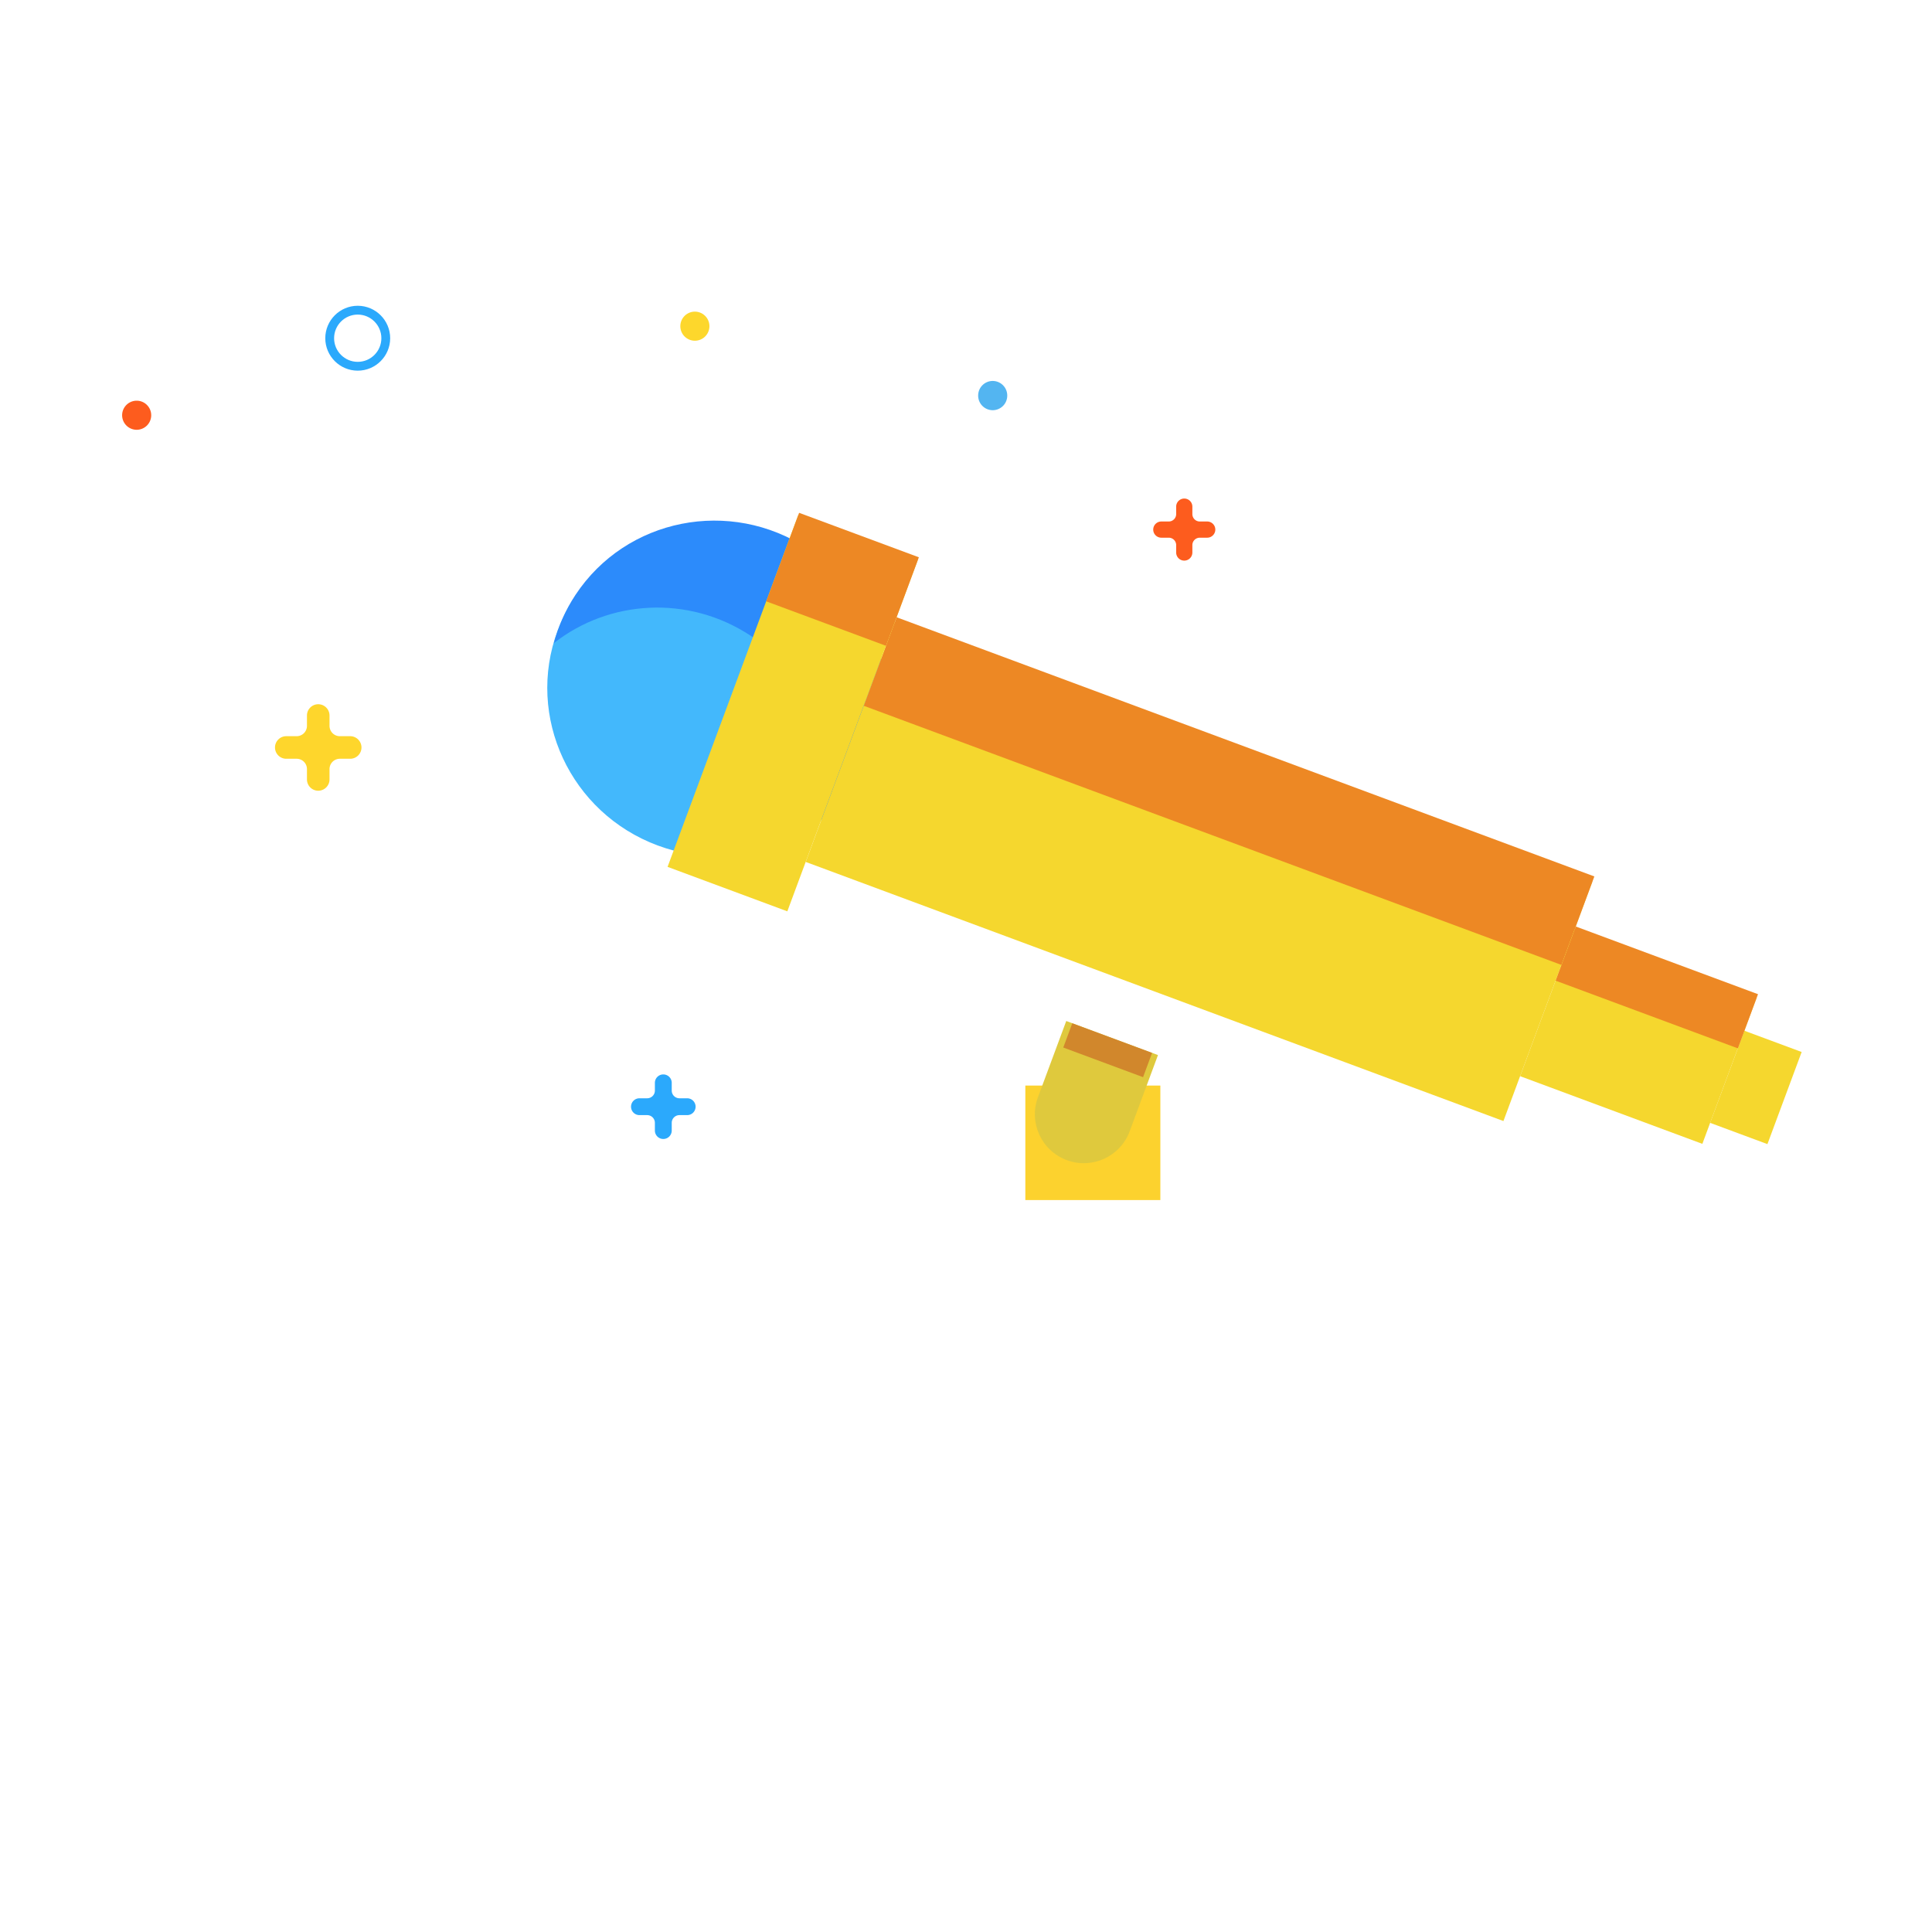 <?xml version="1.0" encoding="utf-8"?>
<!-- Uploaded to: SVG Repo, www.svgrepo.com, Generator: SVG Repo Mixer Tools -->
<svg width="800px" height="800px" viewBox="0 0 1024 1024" class="icon"  version="1.1" xmlns="http://www.w3.org/2000/svg"><path d="M584.762 609.524l0.276 250.529-11.678 0.013-0.276-250.529z" fill="" /><path d="M661.165 865.926H495.082c-2.922 0-5.554-1.264-7.221-3.47s-2.167-5.083-1.371-7.894l0.059-0.199 84.895-263.595c1.496-5.249 5.479-5.678 6.681-5.678h0.009c1.191 0.002 5.189 0.434 6.722 5.887L669.698 854.364c0.855 3.009 0.356 5.887-1.312 8.093s-4.299 3.47-7.221 3.47z m-162.307-11.678h158.537l-79.273-246.11-79.264 246.11z m80.258-262.078l-5.518 1.915c0.028 0.079 0.063 0.163 0.112 0.252l5.406-2.167z" fill="" /><path d="M247.535 861.269h-18.218" fill="#FEDEBB" /><path d="M247.535 868.275h-18.217a7.006 7.006 0 1 1 0-14.013h18.217a7.006 7.006 0 1 1 0 14.013z" fill="" /><path d="M325.918 861.269h-38.64" fill="#FEDEBB" /><path d="M325.918 868.275h-38.64a7.006 7.006 0 1 1 0-14.013h38.64a7.006 7.006 0 1 1 0 14.013z" fill="" /><path d="M808.357 861.269h-429.448" fill="#FEDEBB" /><path d="M808.357 868.275h-429.448a7.006 7.006 0 1 1 0-14.013h429.448a7.006 7.006 0 1 1 0 14.013z" fill="" /><path d="M882.878 861.269h-23.185" fill="#FEDEBB" /><path d="M882.878 868.275h-23.185a7.006 7.006 0 1 1 0-14.013h23.185a7.006 7.006 0 1 1 0 14.013z" fill="" /><path d="M543.452 575.369h71.559v60.685h-71.559z" fill="#FCD22E" /><path d="M610.31 644.573h-62.73c-5.009 0-9.085-4.077-9.085-9.088v-51.853c0-5.011 4.076-9.087 9.085-9.087h62.73c5.011 0 9.089 4.076 9.089 9.087v51.853c0.001 5.011-4.077 9.088-9.089 9.088z m-62.472-9.342h62.219v-51.343h-62.219v51.343z" fill="" /><path d="M463.205 396.467c-16.983 45.729-68.282 68.857-114.572 51.662-46.301-17.193-70.065-68.201-53.084-113.928 16.983-45.729 68.28-68.857 114.577-51.662 46.301 17.196 70.06 68.203 53.079 113.928z" fill="#43B8FC" /><path d="M397.865 336.948c33.075 21.814 47.048 61.55 37.442 97.438 7.203-5.658 13.654-12.5 18.967-20.552 26.862-40.716 15.209-95.767-26.011-122.962-41.229-27.194-96.416-16.237-123.28 24.481-5.312 8.052-9.059 16.677-11.432 25.522 29.218-22.953 71.242-25.744 104.312-3.927z" fill="#2C8BFB" /><path d="M340.292 471.113a96.876 96.876 0 0 1-15.086-4.258c-49.239-18.286-74.595-72.76-56.522-121.432 18.078-48.671 72.855-73.385 122.083-55.1 23.842 8.854 42.853 26.352 53.532 49.271 10.688 22.943 11.751 48.571 2.99 72.16-5.143 13.864-13.24 25.97-24.065 35.98l-7.928-8.574c9.466-8.753 16.545-19.34 21.046-31.47 7.666-20.643 6.733-43.074-2.627-63.165-9.372-20.117-26.068-35.479-47.011-43.255-43.209-16.049-91.236 5.584-107.07 48.219s6.436 90.374 49.64 106.419a85.285 85.285 0 0 0 13.268 3.746l-2.249 11.458z" fill="" /><path d="M565.134 541.15l-15.006 40.405c-4.988 13.429 1.854 28.35 15.281 33.335 13.42 4.995 28.348-1.854 33.337-15.275l15.006-40.408-48.618-18.056z" fill="#DFC93D" /><path d="M585.858 588.376c-1.914 5.14-7.632 7.762-12.782 5.857-5.139-1.915-7.76-7.632-5.853-12.782 1.914-5.149 7.632-7.772 12.782-5.856 5.148 1.915 7.77 7.632 5.853 12.781z" fill="" /><path d="M568.336 542.355l42.286 15.708-4.775 12.856-42.286-15.707z" fill="#D1872C" /><path d="M360.122 582.111a4.088 4.088 0 0 1-4.089-4.092v-4.088a4.464 4.464 0 1 0-8.929 0v4.088a4.088 4.088 0 0 1-4.087 4.092h-4.091a4.459 4.459 0 0 0-4.461 4.463 4.459 4.459 0 0 0 4.461 4.463h4.091a4.088 4.088 0 0 1 4.087 4.092v4.091a4.468 4.468 0 0 0 4.468 4.463 4.462 4.462 0 0 0 4.461-4.463v-4.091a4.088 4.088 0 0 1 4.089-4.092h4.095a4.461 4.461 0 0 0 4.463-4.463 4.462 4.462 0 0 0-4.463-4.463h-4.095z" fill="#2BA9FC" /><path d="M635.912 276.405a3.936 3.936 0 0 1-3.935-3.932v-3.943a4.291 4.291 0 0 0-4.294-4.287 4.283 4.283 0 0 0-4.286 4.287v3.943a3.934 3.934 0 0 1-3.935 3.932h-3.932a4.29 4.29 0 0 0-4.295 4.289 4.294 4.294 0 0 0 4.295 4.295h3.932a3.932 3.932 0 0 1 3.935 3.931v3.932a4.286 4.286 0 0 0 4.286 4.291 4.292 4.292 0 0 0 4.294-4.291v-3.932a3.933 3.933 0 0 1 3.935-3.931h3.935a4.292 4.292 0 1 0 0-8.584h-3.935z" fill="#FD5C1E" /><path d="M180.132 390.196a5.473 5.473 0 0 1-5.481-5.479v-5.481a5.983 5.983 0 0 0-5.981-5.977 5.979 5.979 0 0 0-5.975 5.977v5.481a5.476 5.476 0 0 1-5.486 5.479h-5.479a5.979 5.979 0 0 0-5.975 5.989 5.973 5.973 0 0 0 5.975 5.974h5.479a5.477 5.477 0 0 1 5.486 5.48v5.486a5.975 5.975 0 0 0 5.975 5.972 5.979 5.979 0 0 0 5.981-5.972v-5.486a5.474 5.474 0 0 1 5.481-5.48h5.479a5.973 5.973 0 0 0 5.975-5.974 5.979 5.979 0 0 0-5.975-5.989h-5.479z" fill="#FED62C" /><path d="M376.006 172.881a7.707 7.707 0 1 1-7.709-7.704c4.251 0 7.709 3.456 7.709 7.704z" fill="#FDD72C" /><path d="M80.145 220.082a7.707 7.707 0 1 1-7.709-7.705c4.251 0 7.709 3.458 7.709 7.705z" fill="#FD5C1E" /><path d="M533.859 209.62a7.705 7.705 0 1 1-15.409 0 7.707 7.707 0 0 1 7.709-7.704c4.243 0.001 7.701 3.457 7.701 7.704z" fill="#53B5F1" /><path d="M189.605 196.461c-9.484 0-17.197-7.714-17.197-17.195 0-9.484 7.714-17.2 17.197-17.2 9.481 0 17.195 7.716 17.195 17.2 0 9.481-7.714 17.195-17.195 17.195z m0-29.724c-6.906 0-12.526 5.62-12.526 12.528 0 6.905 5.62 12.524 12.526 12.524s12.524-5.619 12.524-12.524c0-6.908-5.618-12.528-12.524-12.528z" fill="#2BA9FC" /><path d="M796.85 594.179L427.046 456.841l47.146-126.954 369.813 137.346z" fill="#F5D72E" /><path d="M457.818 374.08l17.427-46.912 369.797 137.361-17.427 46.912z" fill="#ED8824" /><path d="M423.004 273.172l63.471 23.57-69.174 186.283-63.472-23.57z" fill="#F5D72E" /><path d="M406.122 318.723l17.421-46.921 63.476 23.569-17.421 46.921z" fill="#ED8824" /><path d="M902.283 606.265l-96.591-35.868 28.85-77.689 96.592 35.875z" fill="#F5D72E" /><path d="M936.774 606.41l-30.36-11.272 18.139-48.831 30.36 11.274z" fill="#F5D72E" /><path d="M923.892 624.846a9.05 9.05 0 0 1-3.179-0.58l-22.074-8.191c-4.701-1.757-7.096-6.999-5.347-11.687l15.056-40.548a9.02 9.02 0 0 1 4.73-5.097 9.026 9.026 0 0 1 6.945-0.262l22.085 8.203a9.014 9.014 0 0 1 5.098 4.729 9.037 9.037 0 0 1 0.262 6.946l-15.062 40.559a9.041 9.041 0 0 1-4.74 5.098 9.046 9.046 0 0 1-3.775 0.828z m-21.754-17.437l21.602 8.016 14.88-40.07-21.602-8.023-14.88 40.077z" fill="" /><path d="M824.53 519.777l10.665-28.71 96.587 35.877-10.664 28.71z" fill="#ED8824" /><path d="M403.296 505.689c-1.206 0-2.415-0.216-3.578-0.648l-55.189-20.497a10.182 10.182 0 0 1-5.752-5.34 10.184 10.184 0 0 1-0.294-7.845l66.11-178.007c1.973-5.303 7.887-8.013 13.184-6.042l55.197 20.498c5.301 1.971 8.01 7.884 6.044 13.181L412.905 499a10.19 10.19 0 0 1-5.344 5.752 10.232 10.232 0 0 1-4.266 0.937z m-53.372-31.597l52.528 19.508 65.121-175.338-52.528-19.507-65.121 175.337z" fill="" /><path d="M782.427 617.929c-1.202 0-2.406-0.214-3.567-0.644l-0.004-0.001-361.528-134.271a10.171 10.171 0 0 1-5.752-5.338 10.171 10.171 0 0 1-0.29-7.851l44.075-118.668a10.175 10.175 0 0 1 5.328-5.749 10.19 10.19 0 0 1 7.851-0.297l361.532 134.272c5.293 1.963 8.01 7.873 6.053 13.173l-44.089 118.681a10.168 10.168 0 0 1-5.338 5.751 10.218 10.218 0 0 1-4.273 0.942zM422.726 472.561l358.856 133.278 43.092-116.002-358.861-133.28-43.088 116.004z" fill="" /><path d="M491.191 510.032a6.546 6.546 0 0 1-2.267-0.429l-74.878-27.808c-2.37-0.884-5.873-3.609-2.759-11.97l44.075-118.668c3.079-8.342 7.502-8.144 9.871-7.271l74.894 27.813c2.895 1.1 5.682 4.05 2.764 11.956l-8.266 22.259a5.841 5.841 0 0 1-7.506 3.442 5.838 5.838 0 0 1-3.442-7.506l7.766-20.918-65.632-24.374-43.085 116.002 65.634 24.377 22.051-59.385a5.839 5.839 0 0 1 10.948 4.064l-22.546 60.72c-2.238 6.012-5.11 7.696-7.624 7.696zM888.329 628.749a10.234 10.234 0 0 1-3.581-0.651l-88.308-32.799a10.162 10.162 0 0 1-5.748-5.329 10.198 10.198 0 0 1-0.297-7.852l25.78-69.406c1.971-5.303 7.887-8.012 13.181-6.044l88.319 32.801a10.184 10.184 0 0 1 5.757 5.351 10.175 10.175 0 0 1 0.276 7.844l-25.769 69.391a10.205 10.205 0 0 1-5.358 5.762 10.25 10.25 0 0 1-4.254 0.933z m-86.488-43.902l85.646 31.811 24.784-66.74-85.642-31.807-24.788 66.736zM578.135 617.659a36.911 36.911 0 0 1-12.887-2.334c-9.251-3.432-16.614-10.263-20.731-19.239-4.115-8.974-4.489-19.014-1.054-28.267l16.445-44.262 69.285 25.736-16.435 44.255c-3.437 9.255-10.273 16.616-19.248 20.731-4.909 2.248-10.134 3.38-15.376 3.38z m-11.348-79.09l-12.376 33.314a25.117 25.117 0 0 0 0.721 19.334 25.107 25.107 0 0 0 14.18 13.161c6.328 2.352 13.191 2.1 19.333-0.715 6.138-2.815 10.813-7.851 13.165-14.181l12.372-33.307-47.395-17.607z" fill="" /></svg>